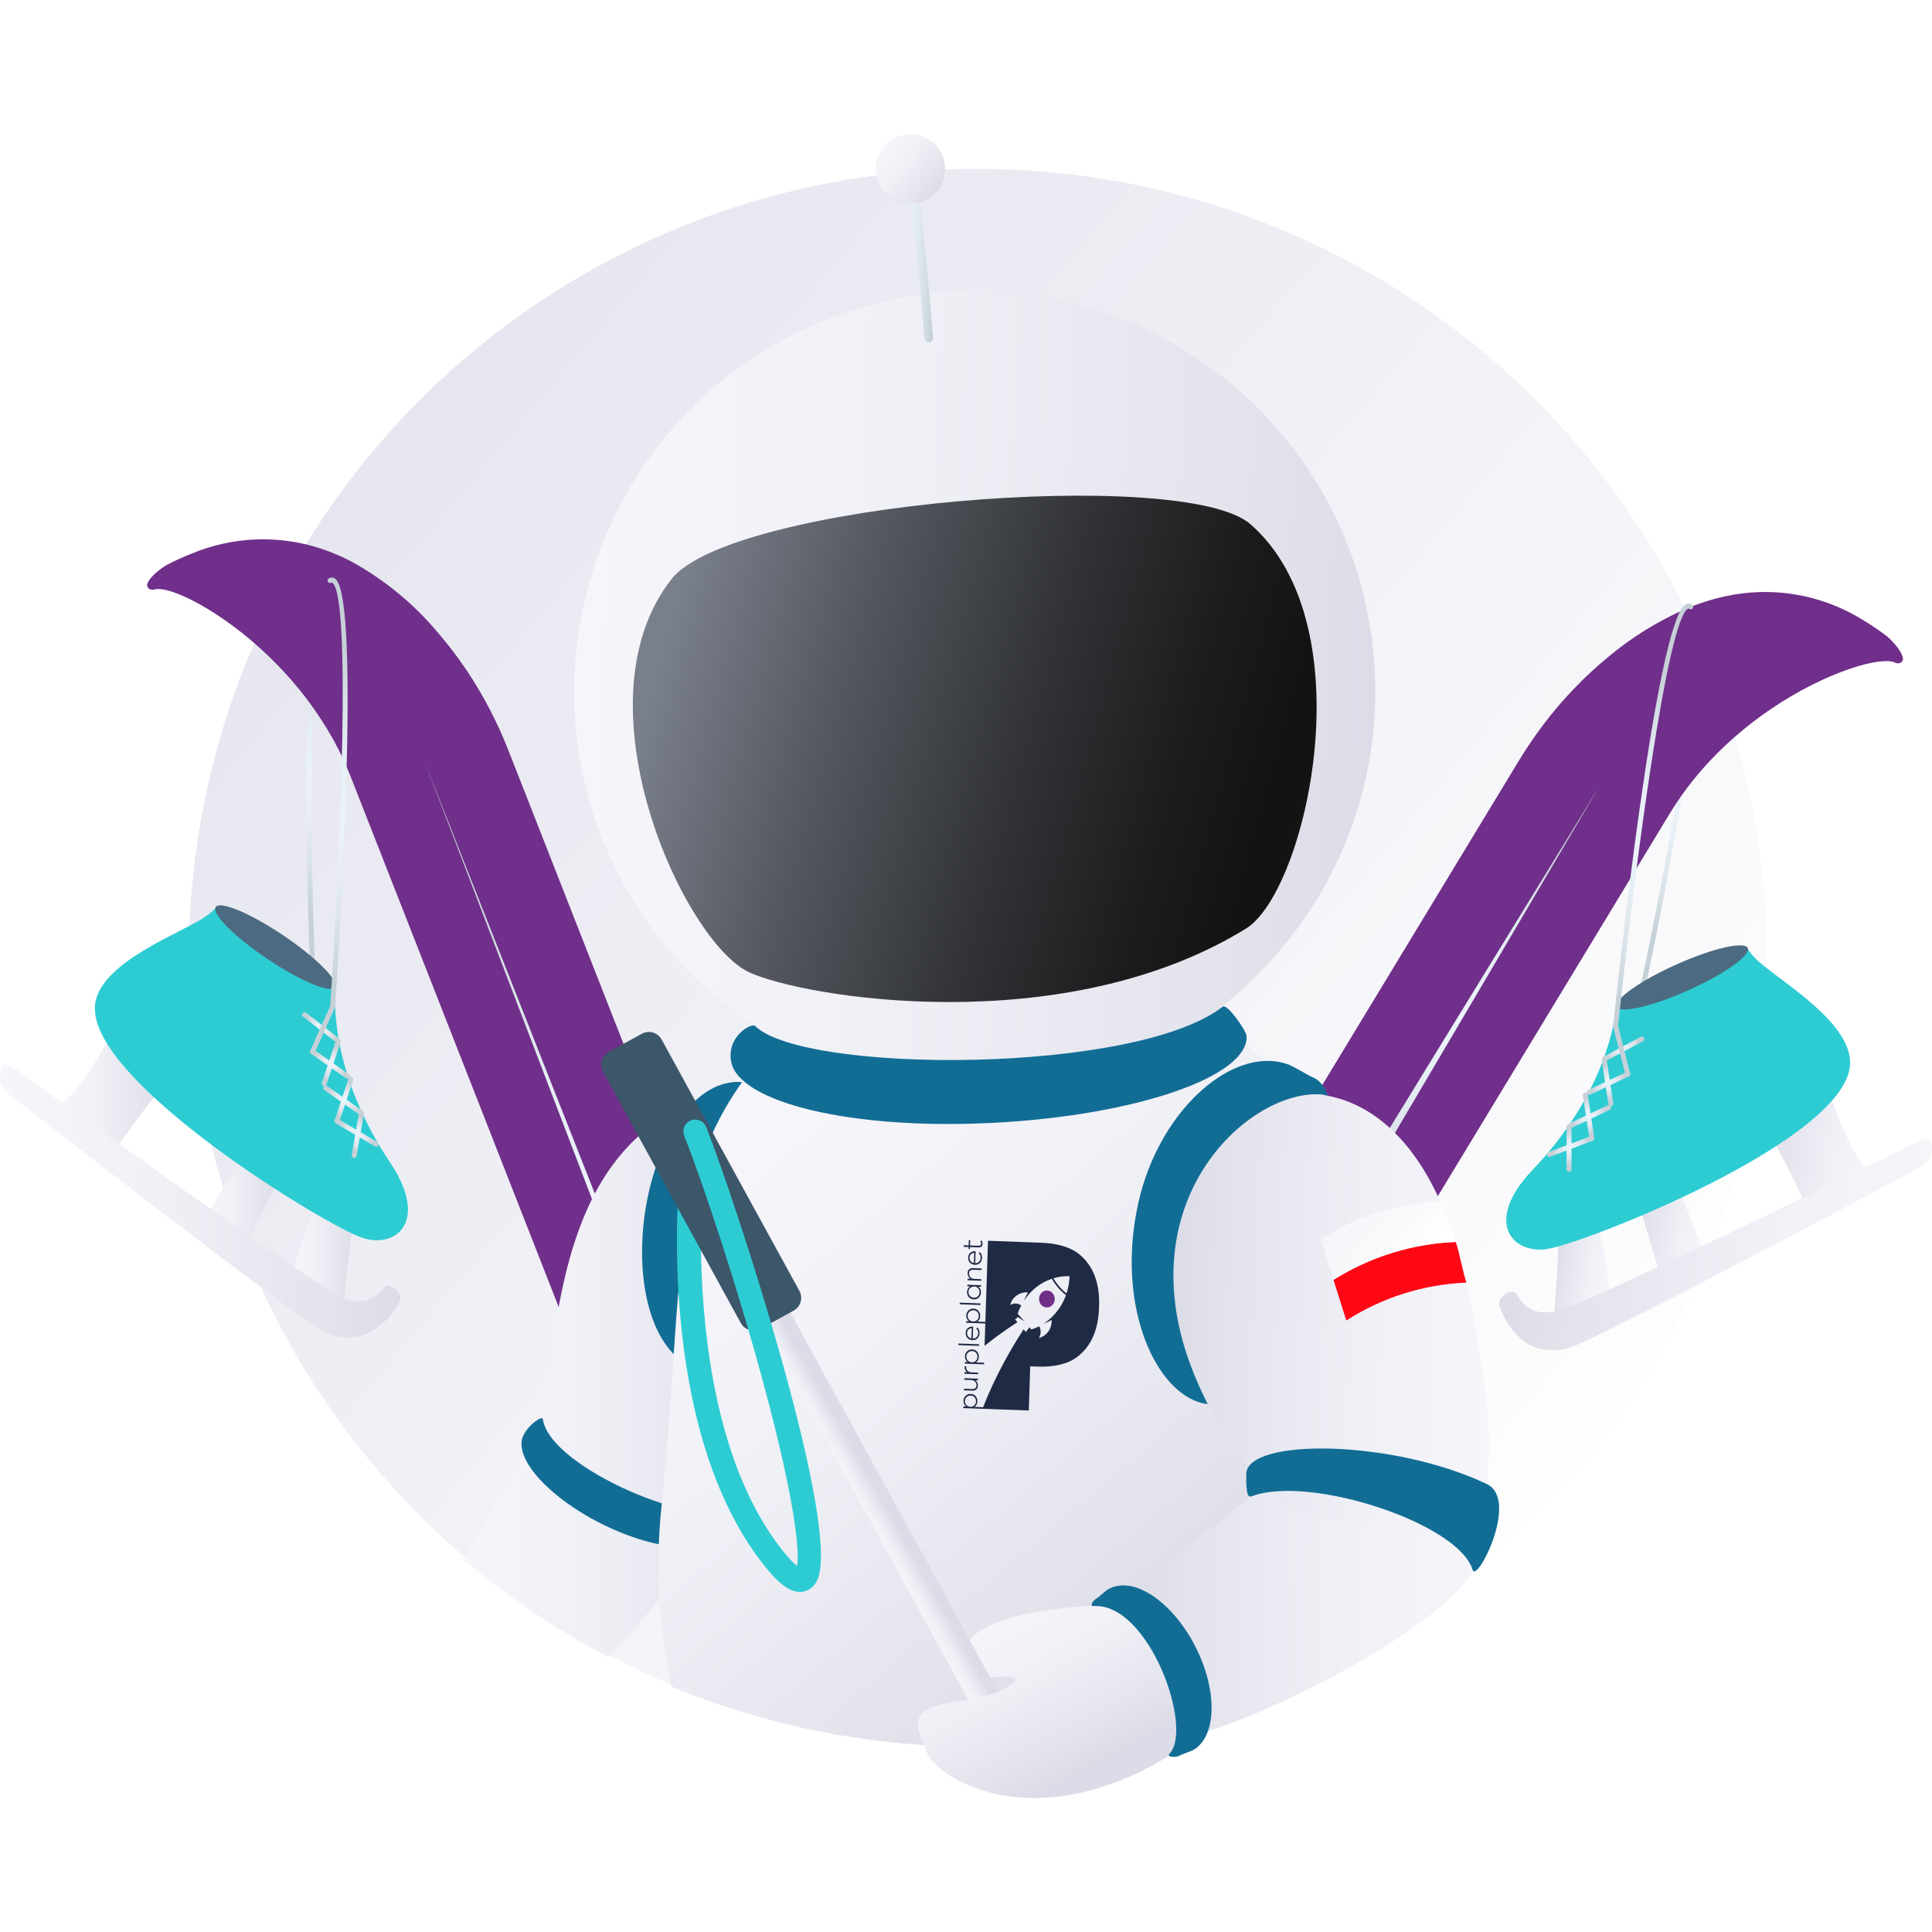 <svg width="340" height="340" viewBox="0 0 340 340" fill="none" xmlns="http://www.w3.org/2000/svg">
<path d="M310.885 168.546C310.903 186.782 307.324 204.843 300.353 221.694C293.383 238.546 283.157 253.857 270.262 266.752C257.367 279.647 242.056 289.872 225.205 296.843C208.353 303.814 190.292 307.392 172.056 307.375C170.998 307.375 169.94 307.367 168.89 307.342C162.776 307.205 156.678 306.668 150.634 305.734C127.074 302.051 104.86 292.363 86.131 277.602C67.403 262.841 52.792 243.505 43.706 221.458C34.621 199.411 31.367 175.395 34.258 151.725C37.149 128.055 46.087 105.528 60.212 86.316C74.338 67.103 93.173 51.853 114.904 42.033C136.634 32.214 160.527 28.157 184.281 30.254C208.035 32.35 230.848 40.529 250.523 54.003C270.198 67.477 286.071 85.79 296.613 107.18C300.181 114.39 303.106 121.902 305.353 129.626C309.033 142.271 310.896 155.376 310.885 168.546Z" fill="url(#paint0_linear_5002_9057)"/>
<path d="M289.05 174.52C289.019 174.52 288.988 174.517 288.957 174.51C288.901 174.498 288.848 174.475 288.801 174.442C288.754 174.41 288.713 174.368 288.682 174.32C288.651 174.272 288.63 174.218 288.62 174.162C288.61 174.105 288.611 174.047 288.623 173.991C294.066 148.644 300.865 109.924 297.279 107.143C297.234 107.107 297.196 107.064 297.168 107.014C297.139 106.964 297.121 106.909 297.114 106.852C297.107 106.795 297.111 106.738 297.126 106.682C297.141 106.627 297.167 106.575 297.202 106.53C297.237 106.485 297.281 106.447 297.331 106.418C297.381 106.39 297.436 106.371 297.492 106.364C297.549 106.357 297.607 106.361 297.662 106.376C297.718 106.391 297.77 106.417 297.815 106.453C302.986 110.465 290.874 167.666 289.475 174.175C289.455 174.273 289.401 174.36 289.323 174.423C289.246 174.485 289.15 174.52 289.05 174.52Z" fill="url(#paint1_radial_5002_9057)"/>
<path d="M333.475 116.605C331.192 115.447 321.402 118.088 311.345 124.987C309.258 126.413 307.257 127.963 305.355 129.628C302.652 131.976 300.165 134.561 297.922 137.352C296.437 139.198 295.076 141.141 293.848 143.168C261.07 197.243 228.291 251.321 195.513 305.402C187.764 306.719 179.918 307.38 172.058 307.376C171 307.376 169.941 307.368 168.892 307.343C168.233 306.951 167.575 306.552 166.925 306.152C165.934 305.552 164.951 304.952 163.959 304.36C197.346 249.277 230.73 194.196 264.111 139.118C265.169 137.377 266.219 135.644 267.277 133.902C268.577 131.761 269.982 129.683 271.493 127.67C274.873 123.17 278.781 119.091 283.133 115.522C287.209 112.118 291.748 109.31 296.614 107.181C297.731 106.706 298.864 106.281 300.03 105.906C301.24 105.512 302.469 105.181 303.713 104.915C304.721 104.698 305.738 104.532 306.771 104.407C314.195 103.529 321.695 105.226 328.018 109.214C329.46 110.083 330.851 111.034 332.184 112.064C332.184 112.064 334.584 114.163 334.875 115.797C335.008 116.538 334.184 116.963 333.475 116.605Z" fill="#702F8A"/>
<path d="M281.598 138.156L232.789 220.904C232.733 220.999 232.66 221.081 232.572 221.147C232.485 221.212 232.385 221.26 232.279 221.288C232.173 221.315 232.063 221.321 231.955 221.306C231.846 221.291 231.742 221.254 231.648 221.199C231.553 221.143 231.471 221.069 231.405 220.982C231.339 220.895 231.292 220.795 231.264 220.689C231.237 220.583 231.231 220.473 231.246 220.364C231.261 220.256 231.298 220.152 231.353 220.058C231.361 220.045 281.598 138.156 281.598 138.156Z" fill="url(#paint2_radial_5002_9057)"/>
<path d="M320.788 188.598C320.24 188.658 319.714 188.841 319.247 189.132C317.457 190.304 315.863 191.752 314.525 193.421C313.43 194.685 312.436 196.032 311.55 197.45C310.924 198.49 310.645 199.219 310.923 199.3C311.237 199.393 311.947 200.506 312.798 202.043C312.937 202.294 313.08 202.557 313.226 202.829C314.554 205.303 316.105 208.504 317.042 210.474C317.56 211.562 317.893 212.277 317.893 212.277C317.893 212.277 318.362 212.149 319.106 211.926C320.187 211.602 321.852 211.077 323.538 210.443C325.297 209.849 326.97 209.028 328.518 208.003C329.205 207.476 329.587 206.949 329.459 206.456C329.352 206.148 329.134 205.891 328.848 205.735C328.62 205.581 328.407 205.406 328.212 205.211C326.274 203.328 324.304 198.772 322.88 194.905C322.724 194.481 322.575 194.065 322.432 193.662C321.427 190.812 320.788 188.598 320.788 188.598Z" fill="url(#paint3_linear_5002_9057)"/>
<path d="M295.734 209.778C295.734 209.778 295.362 209.925 294.791 210.156C293.435 210.706 290.95 211.736 289.601 212.43C288.982 212.749 288.6 212.997 288.68 213.095C288.824 213.392 288.942 213.701 289.032 214.018C289.117 214.274 289.213 214.574 289.318 214.907C290.029 217.164 291.135 220.953 291.744 222.938C291.971 223.677 292.129 224.169 292.172 224.234C292.665 224.235 293.153 224.132 293.604 223.932C295.505 223.343 297.345 222.574 299.098 221.634C299.851 221.187 300.287 220.781 300.088 220.512C299.808 220.046 299.567 219.559 299.366 219.055C298.553 217.192 297.344 214.053 296.548 211.948C296.43 211.638 296.322 211.35 296.225 211.092C295.924 210.292 295.734 209.778 295.734 209.778Z" fill="url(#paint4_linear_5002_9057)"/>
<path d="M281.338 215.992C281.338 215.992 280.495 216.126 279.387 216.362C277.913 216.636 276.475 217.075 275.098 217.669C274.465 217.991 274.072 218.346 274.147 218.722C274.21 219.264 274.229 219.812 274.201 220.357C274.196 220.619 274.188 220.901 274.177 221.201C274.083 223.783 273.786 227.61 273.614 229.702C273.539 230.616 273.487 231.202 273.487 231.202C273.94 231.437 274.455 231.526 274.961 231.457C276.854 231.314 279.555 229.964 281.312 228.901C281.899 228.565 282.456 228.181 282.979 227.752C283.146 227.592 283.186 227.049 283.143 226.281C282.875 223.652 282.451 221.041 281.873 218.462C281.816 218.189 281.762 217.93 281.711 217.691C281.492 216.666 281.338 215.992 281.338 215.992Z" fill="url(#paint5_linear_5002_9057)"/>
<path d="M325.592 187.081C325.453 200.553 278.279 219.103 272.019 219.844C265.824 220.576 261.276 214.75 269.645 205.958C282.957 191.974 284.107 179.178 284.528 177.168C284.676 176.458 291.913 171.685 305.785 166.932C307.927 166.198 306.471 166.171 308.993 168.731C312.348 172.136 325.669 179.546 325.592 187.081Z" fill="#2DCCD3"/>
<path d="M339.003 204.542C339.423 204.054 339.722 203.473 339.874 202.847C339.948 202.555 339.991 202.256 340.001 201.956C340.013 201.655 339.965 201.354 339.859 201.073C339.839 201.021 339.815 200.972 339.788 200.924C339.762 200.877 339.732 200.833 339.699 200.792C339.612 200.686 339.501 200.602 339.376 200.546C339.25 200.49 339.114 200.464 338.976 200.471C338.516 200.497 338.067 200.627 337.664 200.851C337.664 200.851 337.52 200.922 337.247 201.056C336.975 201.189 336.574 201.386 336.06 201.638C335.297 202.012 334.282 202.509 333.058 203.108C331.833 203.706 330.399 204.407 328.798 205.188C327.116 206.008 325.251 206.916 323.253 207.887C321.256 208.858 319.126 209.891 316.914 210.961C314.262 212.244 311.494 213.58 308.695 214.925C305.897 216.27 303.069 217.623 300.296 218.943C298.62 219.741 296.965 220.525 295.351 221.288C293.736 222.05 292.161 222.79 290.646 223.498C289.141 224.201 287.695 224.872 286.326 225.502C284.957 226.133 283.666 226.721 282.472 227.259C279.659 228.526 277.381 229.511 275.886 230.09C275.244 230.338 274.746 230.512 274.412 230.601C273.3 230.931 272.133 231.031 270.982 230.893C270.235 230.791 269.523 230.517 268.901 230.092C268.416 229.75 267.991 229.331 267.644 228.85C267.416 228.543 267.234 228.248 267.081 228.006C266.972 227.811 266.839 227.631 266.687 227.469C266.536 227.351 266.346 227.294 266.156 227.309C265.909 227.32 265.666 227.374 265.438 227.468C265.377 227.492 265.315 227.519 265.254 227.548C265.193 227.577 265.132 227.608 265.072 227.642C264.78 227.803 264.517 228.012 264.295 228.261C264.078 228.497 263.926 228.785 263.854 229.098C263.806 229.318 263.813 229.547 263.876 229.763L263.895 229.824C263.95 230.004 264.04 230.262 264.166 230.575C264.263 230.817 264.383 231.092 264.526 231.39C264.669 231.689 264.835 232.01 265.025 232.343C265.642 233.445 266.422 234.447 267.338 235.316C268.39 236.318 269.679 237.035 271.085 237.4C273.211 237.864 275.431 237.626 277.41 236.721C277.493 236.688 277.575 236.653 277.659 236.618C278.925 236.077 280.934 235.121 283.463 233.873C284.865 233.181 286.427 232.398 288.113 231.545C289.799 230.692 291.608 229.769 293.505 228.794C294.893 228.082 296.328 227.342 297.794 226.583C299.261 225.824 300.759 225.047 302.275 224.258C305.007 222.836 307.794 221.378 310.554 219.931C313.314 218.483 316.045 217.046 318.664 215.664C320.989 214.438 323.224 213.256 325.311 212.152C327.397 211.047 329.336 210.019 331.067 209.1C332.34 208.423 333.5 207.807 334.525 207.262C335.55 206.716 336.438 206.243 337.168 205.855C337.372 205.746 337.567 205.642 337.746 205.546C337.889 205.47 338.029 205.386 338.163 205.294C338.474 205.081 338.757 204.828 339.003 204.542Z" fill="url(#paint6_linear_5002_9057)"/>
<path d="M297.075 174.289C303.442 171.439 308.145 168.108 307.581 166.848C307.017 165.588 301.399 166.876 295.033 169.726C288.666 172.576 283.963 175.908 284.527 177.168C285.091 178.428 290.709 177.139 297.075 174.289Z" fill="#4C6A81"/>
<path d="M282.336 186.809C282.239 186.808 282.145 186.776 282.068 186.716C281.991 186.656 281.937 186.572 281.913 186.478C281.89 186.383 281.898 186.284 281.938 186.195C281.977 186.106 282.045 186.033 282.131 185.987L288.738 182.462C288.84 182.408 288.959 182.396 289.07 182.43C289.18 182.464 289.273 182.54 289.327 182.642C289.382 182.744 289.393 182.864 289.36 182.974C289.326 183.085 289.25 183.178 289.148 183.232L282.541 186.757C282.478 186.791 282.408 186.809 282.336 186.809Z" fill="url(#paint7_radial_5002_9057)"/>
<path d="M286.466 189.471C286.369 189.471 286.275 189.439 286.198 189.379C286.121 189.319 286.067 189.236 286.043 189.142L283.898 180.71C283.886 180.66 283.882 180.609 283.887 180.557C284.656 173.191 291.555 108.522 296.755 106.302C296.929 106.227 297.12 106.202 297.307 106.229C297.494 106.255 297.67 106.334 297.815 106.455C297.861 106.49 297.899 106.534 297.927 106.583C297.955 106.633 297.974 106.688 297.981 106.745C297.988 106.802 297.984 106.86 297.969 106.915C297.954 106.97 297.928 107.022 297.893 107.067C297.857 107.113 297.814 107.151 297.764 107.179C297.714 107.207 297.659 107.226 297.602 107.233C297.545 107.24 297.488 107.236 297.432 107.221C297.377 107.206 297.325 107.18 297.28 107.145C297.182 107.068 297.139 107.087 297.098 107.106C293.522 108.632 287.766 151.846 284.763 180.571L286.889 188.927C286.918 189.039 286.9 189.158 286.841 189.257C286.782 189.357 286.686 189.429 286.574 189.457C286.538 189.466 286.502 189.471 286.466 189.471Z" fill="url(#paint8_radial_5002_9057)"/>
<path d="M279.646 192.685C279.547 192.685 279.451 192.651 279.373 192.589C279.296 192.527 279.242 192.44 279.221 192.344C279.199 192.247 279.211 192.146 279.254 192.056C279.298 191.967 279.37 191.896 279.46 191.853L286.279 188.638C286.331 188.614 286.387 188.599 286.445 188.597C286.502 188.594 286.559 188.602 286.613 188.622C286.667 188.641 286.717 188.671 286.759 188.709C286.801 188.748 286.836 188.794 286.86 188.846C286.885 188.898 286.899 188.954 286.902 189.011C286.904 189.069 286.896 189.126 286.876 189.18C286.857 189.234 286.827 189.283 286.789 189.326C286.75 189.368 286.704 189.403 286.652 189.427L279.832 192.643C279.774 192.67 279.711 192.685 279.646 192.685Z" fill="url(#paint9_radial_5002_9057)"/>
<path d="M283.476 194.65C283.372 194.65 283.271 194.612 283.192 194.544C283.113 194.476 283.061 194.382 283.046 194.279L281.928 186.885C281.91 186.771 281.939 186.654 282.008 186.561C282.077 186.468 282.179 186.406 282.294 186.389C282.408 186.371 282.525 186.4 282.618 186.469C282.711 186.538 282.773 186.64 282.79 186.755L283.908 194.149C283.917 194.205 283.914 194.263 283.9 194.319C283.887 194.374 283.862 194.427 283.828 194.473C283.794 194.519 283.751 194.558 283.702 194.588C283.653 194.617 283.599 194.637 283.542 194.645C283.52 194.648 283.498 194.65 283.476 194.65Z" fill="url(#paint10_radial_5002_9057)"/>
<path d="M276.269 198.58C276.17 198.579 276.073 198.546 275.996 198.484C275.919 198.422 275.865 198.335 275.843 198.238C275.821 198.142 275.833 198.04 275.877 197.951C275.92 197.862 275.993 197.791 276.082 197.748L282.901 194.534C282.953 194.509 283.009 194.495 283.067 194.492C283.124 194.489 283.181 194.497 283.235 194.517C283.289 194.536 283.339 194.566 283.382 194.604C283.424 194.643 283.459 194.689 283.483 194.741C283.508 194.793 283.522 194.849 283.525 194.907C283.527 194.964 283.519 195.022 283.499 195.076C283.48 195.13 283.45 195.179 283.411 195.222C283.372 195.264 283.326 195.298 283.274 195.323L276.455 198.537C276.397 198.565 276.333 198.579 276.269 198.58Z" fill="url(#paint11_radial_5002_9057)"/>
<path d="M280.11 200.541C280.006 200.541 279.905 200.503 279.826 200.435C279.748 200.367 279.696 200.273 279.68 200.17L278.562 192.776C278.553 192.719 278.556 192.662 278.57 192.606C278.584 192.55 278.608 192.498 278.642 192.452C278.676 192.406 278.719 192.367 278.768 192.337C278.817 192.308 278.872 192.288 278.928 192.28C279.042 192.264 279.158 192.293 279.251 192.361C279.344 192.43 279.406 192.532 279.425 192.646L280.542 200.04C280.551 200.097 280.548 200.154 280.535 200.21C280.521 200.266 280.496 200.318 280.462 200.364C280.428 200.41 280.386 200.449 280.337 200.479C280.287 200.508 280.233 200.528 280.176 200.536C280.154 200.539 280.132 200.541 280.11 200.541Z" fill="url(#paint12_radial_5002_9057)"/>
<path d="M272.657 203.597C272.554 203.597 272.455 203.561 272.377 203.495C272.299 203.43 272.246 203.339 272.227 203.238C272.209 203.138 272.227 203.034 272.277 202.945C272.327 202.856 272.407 202.787 272.503 202.751L279.99 199.932C280.099 199.892 280.219 199.895 280.324 199.943C280.43 199.991 280.512 200.079 280.553 200.187C280.593 200.295 280.589 200.415 280.542 200.521C280.494 200.626 280.406 200.708 280.298 200.749L272.81 203.568C272.761 203.587 272.709 203.596 272.657 203.597Z" fill="url(#paint13_radial_5002_9057)"/>
<path d="M276.125 206.226C276.067 206.227 276.01 206.215 275.958 206.194C275.905 206.172 275.856 206.14 275.816 206.099C275.775 206.059 275.743 206.01 275.721 205.957C275.7 205.904 275.688 205.848 275.688 205.79L275.693 198.252C275.694 198.136 275.74 198.026 275.822 197.944C275.903 197.863 276.014 197.817 276.129 197.817C276.245 197.817 276.355 197.863 276.437 197.944C276.519 198.026 276.565 198.136 276.566 198.252L276.561 205.79C276.561 205.906 276.515 206.017 276.433 206.099C276.351 206.181 276.24 206.226 276.125 206.226Z" fill="url(#paint14_radial_5002_9057)"/>
<path d="M54.992 170.353C54.879 170.353 54.771 170.309 54.69 170.231C54.609 170.153 54.561 170.047 54.556 169.935C54.287 163.282 52.094 104.854 57.873 101.781C57.924 101.754 57.979 101.737 58.036 101.732C58.094 101.726 58.151 101.732 58.206 101.749C58.261 101.765 58.312 101.793 58.356 101.829C58.4 101.866 58.437 101.911 58.464 101.961C58.491 102.012 58.508 102.067 58.513 102.124C58.519 102.182 58.513 102.239 58.496 102.294C58.479 102.349 58.452 102.4 58.415 102.444C58.379 102.488 58.334 102.525 58.283 102.552C54.277 104.682 54.381 143.994 55.428 169.899C55.433 170.014 55.392 170.127 55.313 170.212C55.235 170.297 55.126 170.348 55.01 170.353L54.992 170.353Z" fill="url(#paint15_radial_5002_9057)"/>
<path d="M156.82 303.761C145.351 301.986 134.153 298.77 123.491 294.188C102.894 241.679 82.3 189.17 61.709 136.661C60.845 134.456 59.838 132.31 58.693 130.237C55.954 125.321 52.559 120.799 48.602 116.798C48.252 116.448 47.911 116.098 47.561 115.764C38.829 107.257 29.63 102.983 27.189 103.741C26.431 103.974 25.681 103.408 25.939 102.708C26.514 101.142 29.23 99.483 29.23 99.483C30.722 98.697 32.258 97.996 33.83 97.384C40.736 94.53 48.413 94.133 55.576 96.259C56.41 96.509 57.218 96.792 58.018 97.1C58.184 97.167 58.351 97.225 58.509 97.292C59.689 97.764 60.843 98.298 61.967 98.892C67.687 102.052 72.777 106.237 76.982 111.24C80.663 115.501 83.818 120.19 86.38 125.205C87.529 127.435 88.561 129.724 89.471 132.062C90.213 133.953 90.963 135.845 91.704 137.736C113.409 193.078 135.115 248.42 156.82 303.761Z" fill="#702F8A"/>
<path d="M74.633 133.813L136.333 290.378C136.414 290.583 136.41 290.813 136.322 291.015C136.234 291.218 136.069 291.377 135.864 291.458C135.658 291.539 135.429 291.535 135.226 291.447C135.023 291.359 134.864 291.194 134.783 290.989C134.78 290.981 74.633 133.813 74.633 133.813Z" fill="url(#paint16_radial_5002_9057)"/>
<path d="M126.134 265.953C125.025 268.027 123.806 270.119 122.476 272.227C118.03 279.211 112.86 285.707 107.053 291.607C98.019 286.877 89.531 281.172 81.74 274.593C85.065 268.077 88.948 261.212 92.055 255.779C93.397 253.446 94.588 251.388 95.53 249.73C98.246 229.966 99.446 203.079 122.451 193.613C132.699 189.406 133.832 195.255 133.433 196.88C132.824 199.321 145.472 229.833 126.134 265.953Z" fill="url(#paint17_linear_5002_9057)"/>
<path d="M106.617 268.536C96.728 263.795 89.976 256.426 92.198 252.415C93.289 250.445 95.447 249.143 95.529 249.729C96.749 258.476 123.898 269.474 127.85 265.116C128.233 264.694 129.981 266.503 128.009 269.584C125.538 273.447 116.506 273.277 106.617 268.536Z" fill="#126D95"/>
<path d="M113.431 213.905C115.209 201.079 121.825 190.279 130.047 190.394C131.004 190.438 131.931 190.743 132.727 191.275C133.143 191.212 133.564 191.182 133.985 191.187C136.181 191.265 137.991 193.212 137.007 193.394C127.734 196.04 120.135 231.12 129.731 240.273C130.445 240.91 128.344 241.974 126.3 241.386C125.886 241.257 125.483 241.093 125.096 240.897C124.293 241.068 123.461 241.042 122.671 240.824C115.094 238.492 111.726 226.757 113.431 213.905Z" fill="#126D95"/>
<path d="M230.552 214.817C232.21 220.816 229.06 251.42 227.277 257.861C224.419 270.05 225.519 283.448 225.586 296.43C208.587 303.595 190.335 307.316 171.888 307.377C153.441 307.439 135.165 303.84 118.118 296.788C116.027 287.065 115.387 277.086 116.219 267.176C119.502 233.448 118.377 226.09 122.293 208.568C129.542 176.264 173.627 150.702 207.655 169.707C211.005 171.573 211.754 176.664 214.704 179.297C244.241 205.885 228.402 204.677 230.552 214.817Z" fill="url(#paint18_linear_5002_9057)"/>
<path d="M227.658 164.283C225.944 166.538 224.098 168.688 222.127 170.721C212.975 180.182 201.344 186.874 188.566 190.033C180.881 191.933 172.933 192.538 165.05 191.823C147.814 190.24 131.765 182.367 119.963 169.707C108.161 157.047 101.432 140.485 101.06 123.181C100.688 105.877 106.699 89.042 117.946 75.886C129.193 62.731 144.889 54.176 162.041 51.853C164.557 51.509 167.09 51.3 169.628 51.227C182.786 50.847 195.784 54.18 207.136 60.843C212.688 64.095 217.771 68.089 222.245 72.714C232.74 83.567 239.468 97.508 241.435 112.477C243.401 127.446 240.503 142.651 233.168 155.847C231.534 158.787 229.692 161.606 227.658 164.283Z" fill="url(#paint19_linear_5002_9057)"/>
<path d="M163.429 60.248C163.239 60.248 163.056 60.177 162.917 60.048C162.778 59.918 162.693 59.741 162.678 59.552C161.221 40.395 159.491 29.948 159.473 29.845C159.456 29.747 159.459 29.646 159.481 29.55C159.503 29.453 159.544 29.362 159.602 29.281C159.659 29.2 159.732 29.131 159.816 29.078C159.9 29.026 159.994 28.99 160.092 28.974C160.19 28.957 160.29 28.96 160.387 28.983C160.483 29.005 160.575 29.047 160.655 29.104C160.736 29.162 160.805 29.235 160.857 29.32C160.909 29.404 160.945 29.498 160.961 29.596C160.978 29.699 162.718 40.203 164.182 59.438C164.197 59.638 164.132 59.835 164.002 59.986C163.872 60.138 163.686 60.232 163.487 60.247C163.468 60.248 163.449 60.248 163.429 60.248Z" fill="url(#paint20_linear_5002_9057)"/>
<path d="M160.216 35.828C163.589 35.828 166.323 33.094 166.323 29.721C166.323 26.347 163.589 23.613 160.216 23.613C156.842 23.613 154.108 26.347 154.108 29.721C154.108 33.094 156.842 35.828 160.216 35.828Z" fill="url(#paint21_linear_5002_9057)"/>
<path d="M220.052 92.248C208.379 82.049 128.717 88.475 118.186 101.896C100.968 123.838 120.442 165.861 131.856 171.118C141.461 175.542 187.12 183.198 219.273 163.416C229.807 156.935 240.607 110.204 220.052 92.248Z" fill="url(#paint22_linear_5002_9057)"/>
<path d="M128.708 186.998C127.717 182.486 132.233 179.914 132.91 180.573C141.549 188.985 199.827 189.105 215.155 177.162C215.988 176.513 219.326 181.473 219.378 182.261C219.854 189.422 199.943 196.287 174.904 197.596C149.866 198.904 130.247 194.008 128.708 186.998Z" fill="#126D95"/>
<path d="M140.736 280.144C138.801 280.144 136.74 278.488 133.84 274.668C115.437 250.421 119.436 208.232 119.616 206.448L123.764 206.865C123.723 207.286 119.757 249.215 137.162 272.147C139.813 275.64 140.857 275.97 140.901 275.982C140.801 275.961 140.698 275.963 140.599 275.987L141.411 280.077C141.189 280.121 140.963 280.144 140.736 280.144Z" fill="#2DCCD3"/>
<path d="M180.804 307.1L185.67 315.974C183.694 316.208 181.699 316.259 179.713 316.124L174.897 307.342C174.897 307.334 170.214 298.793 170.214 298.793L136.003 236.386L134.436 233.528L132.92 230.753L125.771 217.722L122.138 211.09L125.963 208.998L126.787 208.548L127.346 209.573L136.869 226.946L139.077 230.97L175.489 297.402L180.779 307.059L180.804 307.1Z" fill="url(#paint23_linear_5002_9057)"/>
<path d="M107.138 185.109L112.953 181.922C113.248 181.76 113.573 181.658 113.908 181.621C114.243 181.585 114.581 181.614 114.905 181.709C115.228 181.803 115.53 181.96 115.793 182.171C116.056 182.382 116.274 182.643 116.436 182.939L140.68 227.172C141.007 227.768 141.084 228.47 140.893 229.123C140.703 229.776 140.261 230.326 139.664 230.653L133.846 233.842C133.25 234.169 132.548 234.245 131.895 234.055C131.243 233.864 130.692 233.422 130.365 232.826L106.121 188.592C105.794 187.996 105.717 187.293 105.908 186.64C106.099 185.987 106.541 185.436 107.138 185.109Z" fill="#3C566A"/>
<path d="M141.001 280.117C140.526 280.117 140.066 279.954 139.696 279.656C139.326 279.358 139.069 278.943 138.967 278.479C138.865 278.015 138.925 277.53 139.136 277.105C139.348 276.679 139.698 276.339 140.129 276.139C140.837 274.341 140.367 265.721 134.374 243.521C129.741 226.355 123.841 208.571 120.409 199.876C120.206 199.362 120.216 198.788 120.436 198.281C120.656 197.774 121.068 197.375 121.583 197.172C122.097 196.969 122.671 196.978 123.178 197.198C123.685 197.418 124.084 197.831 124.287 198.345C129.525 211.613 148.486 269.543 143.707 278.305C143.48 278.753 143.156 279.144 142.759 279.45C142.362 279.757 141.901 279.971 141.41 280.077C141.276 280.104 141.139 280.117 141.001 280.117Z" fill="#2DCCD3"/>
<path d="M260.635 271.473C262.575 282.558 224.602 301.177 212.588 304.633C210.582 294.096 208.035 285.964 197.686 279.873C197.686 279.873 218.38 266.848 231.349 252.597C234.279 249.378 262.123 259.698 260.635 271.473Z" fill="url(#paint24_linear_5002_9057)"/>
<path d="M200.034 213.107C203.265 195.886 216.686 183.991 226.447 187.232C227.668 187.624 230.293 189.306 230.803 189.485C233.376 190.357 234.483 194.382 233.253 194.229C218.465 192.467 204.772 235.203 219.138 245.691C219.973 246.421 217.826 247.97 215.586 247.391C215.109 247.268 214.645 247.1 214.201 246.889C213.375 247.127 212.503 247.149 211.667 246.953C203.406 245.018 196.704 230.32 200.034 213.107Z" fill="#126D95"/>
<path d="M262.002 253.536C261.949 246 260.456 238.596 259.166 231.169C252.746 194.237 234.889 193.224 232.554 192.606C220.083 191.648 198.726 210.657 209.393 239.912C213.229 250.433 220.603 261.175 227.557 265.313C232.683 268.363 245.062 270.41 253.437 269.682C258.116 269.275 259.918 268.142 260.233 267.426C261.185 265.267 262.057 261.243 262.002 253.536Z" fill="url(#paint25_linear_5002_9057)"/>
<path d="M259.154 276.265C256.658 268.032 230.574 259.57 220.413 263.266C219.785 263.494 219.268 263.663 219.314 259.422C219.385 252.991 245.286 253.315 261.671 261.181C267.429 263.946 259.897 278.717 259.154 276.265Z" fill="#126D95"/>
<path d="M209.483 306.522C182.343 325.663 162.852 311.947 162.852 307.442C157.393 297.423 170.374 301.143 177.229 296.911C181.724 294.111 174.562 295.252 174.258 295.21L170.592 288.58C174.667 283.872 188.245 282.568 194.482 282.568C206.417 281.643 211.025 305.437 209.483 306.522Z" fill="url(#paint26_linear_5002_9057)"/>
<path d="M207.916 308.806C206.8 309.498 205.318 309.121 205.749 308.694C210.193 304.287 202.147 281.949 192.437 282.649C191.853 282.692 192.021 281.883 193.137 281.192C193.371 281.047 194.461 280.039 194.919 279.756C199.081 277.185 205.857 281.402 210.054 289.175C214.25 296.948 214.278 305.334 210.116 307.906C209.588 308.232 208.135 308.67 207.916 308.806Z" fill="#126D95"/>
<path d="M258.06 225.722C250.548 226.022 243.253 228.323 236.928 232.387L234.672 225.234C241.14 221.164 248.564 218.864 256.2 218.564C256.952 220.949 257.308 223.338 258.06 225.722Z" fill="#FF0715"/>
<g filter="url(#filter0_d_5002_9057)">
<path d="M256.198 218.563C248.562 218.863 241.138 221.163 234.67 225.233L232.414 218.081C238.739 214.016 246.034 211.715 253.547 211.416C254.55 213.752 255.434 216.138 256.198 218.563Z" fill="url(#paint27_linear_5002_9057)"/>
</g>
<path d="M185.621 228.61C185.627 227.786 185.012 227.113 184.248 227.108C183.484 227.103 182.86 227.767 182.855 228.592C182.849 229.417 183.464 230.089 184.228 230.094C184.992 230.099 185.616 229.435 185.621 228.61Z" fill="#702F87"/>
<path d="M193.42 229.84C193.549 225.905 192.457 222.928 190.146 220.909C188.567 219.547 186.26 218.81 183.224 218.698C183.224 218.698 181.792 218.644 181.707 218.641L173.873 218.352L173.424 232.14L173.414 232.437L173.408 232.63L171.995 232.578C172.145 232.474 172.267 232.336 172.354 232.175C172.445 232 172.493 231.807 172.496 231.61C172.502 231.442 172.478 231.274 172.425 231.114C172.375 230.963 172.298 230.823 172.197 230.701C172.094 230.58 171.967 230.482 171.824 230.415C171.67 230.341 171.502 230.3 171.332 230.296C171.112 230.285 170.892 230.332 170.695 230.432C170.503 230.53 170.343 230.679 170.231 230.863C170.113 231.058 170.048 231.281 170.044 231.509C170.036 231.705 170.075 231.9 170.158 232.078C170.237 232.251 170.359 232.401 170.512 232.513C170.512 232.523 170.036 232.506 170.036 232.506L170.027 232.787L173.398 232.912L173.27 236.844C174.028 236.246 174.764 235.663 175.536 235.099C176.694 234.253 177.867 233.447 179.054 232.681L178.631 232.191L179.146 231.783L180.287 232.565L179.325 231.452L179.091 231.182C179.198 230.87 179.319 230.567 179.454 230.272C179.536 230.091 179.623 229.913 179.715 229.74C179.441 229.525 179.107 229.403 178.759 229.391C178.412 229.379 178.07 229.477 177.782 229.672C177.937 229.028 178.305 228.456 178.827 228.049C179.35 227.642 179.994 227.424 180.656 227.432C180.738 227.435 180.819 227.442 180.899 227.453C180.619 227.931 180.377 228.431 180.176 228.947C180.531 228.396 180.939 227.881 181.394 227.41C182.421 226.335 183.692 225.523 185.099 225.042C185.734 226.156 186.581 227.135 187.59 227.925C187.073 229.368 186.236 230.676 185.144 231.752C184.686 232.201 184.183 232.603 183.644 232.951C184.14 232.77 184.618 232.546 185.073 232.279C185.077 232.367 185.078 232.455 185.076 232.544C185.07 233.214 184.846 233.864 184.437 234.395C184.027 234.926 183.456 235.308 182.809 235.483C183.01 235.175 183.123 234.817 183.136 234.449C183.148 234.081 183.059 233.717 182.878 233.396C182.71 233.483 182.539 233.564 182.366 233.64C182.083 233.765 181.794 233.874 181.499 233.968L181.168 233.585L180.535 234.393L180.139 233.936C179.357 235.134 178.608 236.347 177.895 237.577C177.142 238.877 176.429 240.192 175.755 241.521C175.081 242.85 174.454 244.199 173.863 245.554C173.602 246.155 173.279 246.984 173.017 247.646L171.505 247.59C171.655 247.486 171.778 247.348 171.864 247.187C171.955 247.013 172.003 246.819 172.006 246.622C172.013 246.454 171.989 246.286 171.935 246.126C171.886 245.975 171.808 245.835 171.707 245.713C171.604 245.592 171.477 245.495 171.334 245.427C171.18 245.353 171.013 245.313 170.842 245.308C170.622 245.297 170.402 245.344 170.205 245.444C170.014 245.542 169.853 245.691 169.741 245.876C169.623 246.07 169.558 246.293 169.555 246.521C169.546 246.717 169.585 246.913 169.668 247.091C169.747 247.263 169.869 247.413 170.022 247.525C170.022 247.536 169.546 247.518 169.546 247.518L169.537 247.8L173.005 247.928L181.049 248.225L181.303 240.453L182.513 240.497C185.549 240.609 187.898 240.044 189.563 238.802C192 236.957 193.282 234.068 193.411 230.134L193.42 229.84ZM171.851 232.388C171.77 232.447 171.678 232.492 171.581 232.52C171.477 232.55 171.369 232.564 171.261 232.559C171.085 232.554 170.913 232.505 170.761 232.416C170.614 232.33 170.492 232.206 170.41 232.056C170.325 231.901 170.284 231.726 170.292 231.549C170.296 231.417 170.324 231.287 170.376 231.165C170.425 231.048 170.496 230.942 170.586 230.852C170.678 230.761 170.789 230.691 170.911 230.647C171.043 230.598 171.184 230.576 171.325 230.583C171.496 230.587 171.662 230.636 171.808 230.726C171.951 230.815 172.066 230.942 172.14 231.093C172.221 231.256 172.258 231.437 172.249 231.619C172.246 231.721 172.228 231.823 172.196 231.92C172.164 232.014 172.118 232.103 172.059 232.182C172 232.261 171.93 232.33 171.851 232.388ZM171.362 247.4C171.28 247.459 171.188 247.504 171.091 247.532C170.987 247.563 170.879 247.576 170.771 247.571C170.595 247.567 170.423 247.518 170.271 247.429C170.124 247.343 170.002 247.218 169.92 247.069C169.835 246.914 169.794 246.738 169.802 246.562C169.806 246.429 169.835 246.299 169.886 246.177C169.935 246.06 170.007 245.954 170.096 245.864C170.188 245.773 170.299 245.703 170.421 245.659C170.553 245.61 170.694 245.588 170.835 245.595C171.006 245.599 171.172 245.649 171.318 245.738C171.461 245.827 171.576 245.954 171.651 246.105C171.731 246.269 171.768 246.45 171.759 246.631C171.756 246.734 171.738 246.835 171.706 246.932C171.675 247.026 171.628 247.115 171.569 247.195C171.511 247.273 171.441 247.342 171.362 247.4ZM187.693 227.623C186.764 226.885 185.981 225.979 185.385 224.953C186.306 224.675 187.266 224.552 188.228 224.588C188.195 225.62 188.015 226.642 187.693 227.623Z" fill="#1F2A44"/>
<path d="M171.819 244.51C171.909 244.42 171.981 244.313 172.028 244.194C172.075 244.075 172.098 243.948 172.094 243.821C172.1 243.645 172.063 243.471 171.987 243.313C171.911 243.151 171.797 243.01 171.655 242.901C171.655 242.891 172.1 242.907 172.1 242.907L172.109 242.626L169.706 242.537L169.696 242.819L170.885 242.862C171.024 242.866 171.162 242.896 171.291 242.949C171.406 242.996 171.51 243.065 171.598 243.152C171.679 243.235 171.743 243.332 171.786 243.439C171.83 243.544 171.85 243.658 171.846 243.772C171.845 243.873 171.827 243.972 171.793 244.067C171.762 244.149 171.713 244.222 171.648 244.282C171.575 244.347 171.486 244.392 171.39 244.413C171.264 244.442 171.134 244.453 171.005 244.446L169.645 244.396L169.636 244.677L171.075 244.73C171.208 244.745 171.342 244.733 171.469 244.695C171.597 244.657 171.716 244.594 171.819 244.51Z" fill="#1F2A44"/>
<path d="M169.755 240.437C169.753 240.466 169.751 240.513 169.749 240.575C169.74 240.753 169.778 240.93 169.858 241.089C169.937 241.245 170.055 241.378 170.2 241.474C170.2 241.487 169.744 241.47 169.744 241.47L169.734 241.752L172.138 241.84L172.147 241.559L170.968 241.515C170.714 241.517 170.468 241.423 170.279 241.252C170.193 241.171 170.126 241.071 170.083 240.96C170.04 240.849 170.022 240.73 170.03 240.612C170.031 240.582 170.036 240.527 170.045 240.448L169.755 240.437Z" fill="#1F2A44"/>
<path d="M173.186 239.815L171.763 239.763C171.912 239.658 172.035 239.52 172.122 239.36C172.212 239.185 172.261 238.991 172.264 238.795C172.27 238.626 172.246 238.458 172.193 238.299C172.143 238.148 172.066 238.008 171.964 237.886C171.862 237.765 171.735 237.667 171.592 237.599C171.438 237.526 171.27 237.485 171.1 237.481C170.879 237.47 170.66 237.516 170.463 237.616C170.271 237.714 170.111 237.864 169.999 238.048C169.881 238.243 169.816 238.466 169.812 238.694C169.804 238.89 169.843 239.085 169.926 239.263C170.005 239.436 170.127 239.585 170.28 239.698C170.28 239.708 169.804 239.69 169.804 239.69L169.795 239.972L173.176 240.097L173.186 239.815ZM171.619 239.572C171.537 239.631 171.446 239.676 171.349 239.704C171.245 239.735 171.137 239.748 171.028 239.743C170.853 239.739 170.681 239.69 170.529 239.601C170.381 239.515 170.26 239.39 170.178 239.241C170.093 239.086 170.052 238.911 170.06 238.734C170.064 238.602 170.092 238.471 170.144 238.35C170.193 238.233 170.264 238.126 170.354 238.036C170.446 237.946 170.557 237.876 170.678 237.832C170.811 237.783 170.952 237.761 171.093 237.767C171.264 237.772 171.43 237.821 171.575 237.911C171.719 237.999 171.834 238.127 171.908 238.278C171.988 238.441 172.026 238.622 172.017 238.804C172.014 238.906 171.996 239.007 171.963 239.105C171.932 239.199 171.886 239.287 171.827 239.367C171.768 239.445 171.698 239.514 171.619 239.572Z" fill="#1F2A44"/>
<path d="M172.304 236.57L168.662 236.436L168.653 236.717L172.295 236.851L172.304 236.57Z" fill="#1F2A44"/>
<path d="M171.138 233.46C170.931 233.449 170.725 233.491 170.539 233.582C170.361 233.67 170.213 233.808 170.111 233.978C170.002 234.163 169.943 234.373 169.94 234.588C169.934 234.751 169.96 234.914 170.015 235.067C170.068 235.213 170.149 235.347 170.253 235.462C170.36 235.578 170.489 235.67 170.633 235.734C170.788 235.804 170.955 235.843 171.125 235.848C171.296 235.856 171.466 235.829 171.626 235.77C171.775 235.715 171.91 235.63 172.024 235.52C172.136 235.407 172.225 235.274 172.285 235.127C172.426 234.779 172.428 234.391 172.291 234.042C172.22 233.873 172.112 233.722 171.975 233.601L171.809 233.795C171.919 233.897 172.005 234.021 172.063 234.159C172.124 234.306 172.152 234.465 172.145 234.625C172.144 234.875 172.045 235.116 171.869 235.293C171.781 235.38 171.676 235.449 171.56 235.495C171.445 235.541 171.322 235.563 171.198 235.561L171.266 233.473C171.224 233.464 171.181 233.46 171.138 233.46ZM170.956 235.542C170.805 235.514 170.662 235.451 170.54 235.357C170.424 235.266 170.331 235.148 170.271 235.014C170.21 234.875 170.181 234.725 170.188 234.574C170.19 234.426 170.229 234.281 170.302 234.152C170.371 234.031 170.471 233.931 170.593 233.863C170.723 233.791 170.867 233.748 171.015 233.738L170.956 235.542Z" fill="#1F2A44"/>
<path d="M172.54 229.381L168.897 229.247L168.888 229.528L172.531 229.662L172.54 229.381Z" fill="#1F2A44"/>
<path d="M170.328 226.805C170.235 226.977 170.184 227.168 170.18 227.363C170.169 227.591 170.219 227.818 170.324 228.021C170.423 228.213 170.574 228.374 170.759 228.486C170.948 228.6 171.164 228.663 171.385 228.668C171.555 228.676 171.725 228.648 171.883 228.586C172.031 228.529 172.164 228.441 172.274 228.328C172.383 228.213 172.469 228.079 172.529 227.933C172.592 227.777 172.627 227.611 172.632 227.443C172.642 227.243 172.605 227.043 172.523 226.86C172.446 226.692 172.327 226.546 172.178 226.437C172.179 226.43 172.64 226.447 172.64 226.447L172.649 226.178L170.245 226.089L170.236 226.371L170.707 226.388C170.55 226.496 170.421 226.638 170.328 226.805ZM170.954 226.511C171.111 226.433 171.286 226.397 171.461 226.406C171.596 226.409 171.728 226.441 171.849 226.5C171.962 226.553 172.063 226.629 172.145 226.723C172.225 226.817 172.287 226.924 172.328 227.041C172.371 227.161 172.391 227.288 172.386 227.416C172.383 227.598 172.334 227.775 172.243 227.933C172.159 228.078 172.036 228.196 171.888 228.275C171.736 228.353 171.567 228.39 171.397 228.382C171.255 228.378 171.116 228.346 170.987 228.287C170.869 228.234 170.763 228.156 170.677 228.059C170.594 227.963 170.53 227.852 170.488 227.732C170.444 227.607 170.424 227.474 170.429 227.341C170.433 227.165 170.485 226.993 170.58 226.844C170.672 226.701 170.801 226.586 170.954 226.511Z" fill="#1F2A44"/>
<path d="M170.642 223.699C170.681 223.643 170.731 223.596 170.79 223.56C170.861 223.519 170.939 223.491 171.02 223.476C171.126 223.456 171.235 223.449 171.343 223.454L172.734 223.506L172.744 223.224L171.319 223.172C171.046 223.138 170.771 223.211 170.551 223.375C170.466 223.456 170.398 223.555 170.352 223.664C170.307 223.773 170.285 223.89 170.288 224.008C170.279 224.209 170.316 224.409 170.398 224.593C170.475 224.767 170.596 224.918 170.748 225.032C170.747 225.043 170.279 225.025 170.279 225.025L170.27 225.307L172.673 225.396L172.682 225.114L171.491 225.07C171.359 225.072 171.229 225.047 171.107 224.998C170.985 224.948 170.874 224.875 170.78 224.783C170.673 224.66 170.598 224.513 170.56 224.355C170.522 224.197 170.522 224.032 170.561 223.874C170.577 223.811 170.605 223.752 170.642 223.699Z" fill="#1F2A44"/>
<path d="M172.723 220.781C172.653 220.612 172.545 220.462 172.408 220.34L172.242 220.535C172.351 220.637 172.438 220.761 172.496 220.898C172.557 221.046 172.585 221.205 172.577 221.365C172.577 221.615 172.478 221.855 172.302 222.033C172.213 222.12 172.108 222.189 171.993 222.235C171.878 222.281 171.754 222.303 171.63 222.301L171.698 220.213C171.656 220.204 171.614 220.199 171.571 220.2C171.364 220.189 171.158 220.231 170.972 220.321C170.794 220.41 170.646 220.547 170.544 220.718C170.435 220.903 170.376 221.113 170.373 221.328C170.367 221.491 170.392 221.653 170.448 221.807C170.501 221.953 170.581 222.087 170.686 222.202C170.793 222.317 170.922 222.41 171.066 222.474C171.221 222.544 171.388 222.583 171.558 222.588C171.728 222.595 171.899 222.569 172.059 222.509C172.207 222.455 172.343 222.37 172.456 222.259C172.569 222.147 172.658 222.014 172.718 221.867C172.858 221.519 172.86 221.131 172.723 220.781ZM171.389 222.281C171.237 222.254 171.095 222.191 170.973 222.096C170.857 222.006 170.764 221.888 170.704 221.754C170.642 221.615 170.614 221.465 170.62 221.313C170.622 221.166 170.662 221.021 170.734 220.892C170.803 220.771 170.904 220.671 171.025 220.603C171.155 220.53 171.3 220.488 171.448 220.477L171.389 222.281Z" fill="#1F2A44"/>
<path d="M170.457 219.454L170.445 219.798L170.687 219.807L170.698 219.463L172.181 219.518C172.367 219.538 172.554 219.494 172.711 219.393C172.777 219.333 172.829 219.259 172.863 219.177C172.896 219.094 172.911 219.005 172.904 218.916C172.913 218.707 172.866 218.5 172.769 218.316L172.533 218.38C172.614 218.532 172.656 218.703 172.654 218.875C172.659 218.932 172.65 218.988 172.626 219.04C172.603 219.091 172.566 219.136 172.52 219.169C172.397 219.226 172.26 219.249 172.125 219.234L170.707 219.182L170.738 218.235L170.497 218.227L170.466 219.173L169.594 219.141L169.616 219.423L170.457 219.454Z" fill="#1F2A44"/>
<path d="M21.252 178.815C21.78 178.968 22.268 179.237 22.679 179.604C24.243 181.064 25.567 182.762 26.602 184.634C27.465 186.066 28.215 187.563 28.846 189.112C29.286 190.243 29.437 191.008 29.149 191.041C28.824 191.079 27.935 192.055 26.834 193.425C26.654 193.649 26.469 193.883 26.279 194.126C24.549 196.338 22.475 199.228 21.216 201.009C20.52 201.993 20.071 202.641 20.071 202.641C20.071 202.641 19.631 202.435 18.936 202.089C17.926 201.586 16.374 200.784 14.821 199.873C13.189 198.988 11.679 197.894 10.329 196.62C9.742 195.984 9.455 195.4 9.665 194.936C9.823 194.65 10.082 194.434 10.39 194.329C10.641 194.216 10.881 194.08 11.106 193.921C13.337 192.395 16.054 188.242 18.115 184.674C18.341 184.282 18.559 183.898 18.768 183.525C20.244 180.888 21.252 178.815 21.252 178.815Z" fill="url(#paint28_linear_5002_9057)"/>
<path d="M42.323 203.947C42.323 203.947 42.665 204.156 43.188 204.481C44.431 205.254 46.703 206.691 47.914 207.605C48.47 208.025 48.804 208.335 48.708 208.417C48.516 208.686 48.348 208.97 48.205 209.267C48.078 209.505 47.932 209.784 47.772 210.094C46.686 212.197 44.951 215.743 44.013 217.595C43.664 218.284 43.424 218.742 43.371 218.799C43.306 218.869 42.767 218.646 42.011 218.258C40.238 217.354 38.556 216.282 36.988 215.057C36.323 214.489 35.962 214.015 36.205 213.783C36.559 213.372 36.88 212.933 37.163 212.47C38.282 210.773 40.008 207.885 41.151 205.947C41.32 205.661 41.476 205.396 41.615 205.158C42.048 204.422 42.323 203.947 42.323 203.947Z" fill="url(#paint29_linear_5002_9057)"/>
<path d="M55.454 212.527C55.454 212.527 56.261 212.803 57.313 213.224C58.718 213.746 60.061 214.423 61.316 215.243C61.886 215.668 62.212 216.085 62.075 216.442C61.92 216.966 61.809 217.502 61.742 218.045C61.703 218.303 61.663 218.583 61.622 218.88C61.275 221.441 60.916 225.262 60.729 227.353C60.648 228.266 60.599 228.852 60.599 228.852C60.113 229.007 59.59 229.007 59.104 228.853C57.262 228.389 54.831 226.599 53.28 225.252C52.759 224.821 52.276 224.348 51.834 223.836C51.696 223.65 51.749 223.108 51.923 222.359C52.634 219.814 53.497 217.313 54.505 214.871C54.608 214.611 54.706 214.365 54.797 214.138C55.187 213.165 55.454 212.527 55.454 212.527Z" fill="url(#paint30_linear_5002_9057)"/>
<path d="M16.767 176.501C14.609 189.799 57.935 216.113 63.977 217.909C69.957 219.686 75.43 214.72 68.681 204.631C57.946 188.584 58.991 175.779 58.919 173.726C58.894 173.002 52.575 167.065 39.716 160.02C37.73 158.932 39.169 159.153 36.248 161.246C32.363 164.03 17.974 169.062 16.767 176.501Z" fill="#2DCCD3"/>
<path d="M0.582 191.425C0.252 190.872 0.057 190.249 0.013 189.607C-0.011 189.306 -0.002 189.005 0.04 188.706C0.079 188.408 0.177 188.12 0.33 187.86C0.358 187.813 0.39 187.768 0.425 187.726C0.459 187.685 0.496 187.646 0.535 187.611C0.639 187.522 0.763 187.458 0.896 187.424C1.029 187.39 1.168 187.388 1.302 187.418C1.752 187.522 2.172 187.726 2.531 188.016C2.531 188.016 2.661 188.11 2.906 188.289C3.152 188.467 3.514 188.729 3.977 189.065C4.665 189.563 5.581 190.226 6.685 191.024C7.79 191.823 9.084 192.757 10.528 193.799C12.046 194.894 13.729 196.107 15.532 197.404C17.335 198.7 19.258 200.081 21.256 201.513C23.65 203.228 26.15 205.016 28.679 206.818C31.207 208.62 33.764 210.435 36.271 212.208C37.787 213.279 39.284 214.335 40.745 215.361C42.206 216.387 43.632 217.384 45.005 218.34C46.368 219.289 47.678 220.197 48.92 221.051C50.161 221.905 51.334 222.705 52.419 223.438C54.975 225.166 57.051 226.524 58.426 227.349C59.017 227.703 59.477 227.959 59.792 228.104C60.831 228.619 61.964 228.915 63.122 228.976C63.875 229.003 64.624 228.854 65.309 228.542C65.845 228.287 66.335 227.946 66.759 227.531C67.036 227.267 67.265 227.008 67.458 226.795C67.598 226.622 67.759 226.467 67.937 226.333C68.106 226.243 68.302 226.219 68.488 226.266C68.729 226.319 68.959 226.413 69.168 226.545C69.224 226.579 69.28 226.616 69.336 226.655C69.391 226.694 69.445 226.735 69.499 226.779C69.76 226.987 69.983 227.238 70.159 227.521C70.332 227.791 70.433 228.101 70.451 228.421C70.461 228.646 70.415 228.87 70.316 229.073L70.288 229.129C70.202 229.297 70.07 229.536 69.892 229.824C69.755 230.045 69.59 230.296 69.399 230.566C69.207 230.835 68.989 231.123 68.745 231.419C67.949 232.4 67.01 233.255 65.959 233.955C64.752 234.763 63.359 235.251 61.912 235.371C59.737 235.466 57.591 234.853 55.795 233.624C55.719 233.577 55.644 233.529 55.568 233.48C54.412 232.732 52.594 231.447 50.316 229.787C49.052 228.866 47.646 227.829 46.13 226.701C44.614 225.573 42.988 224.355 41.285 223.072C40.038 222.133 38.751 221.16 37.435 220.162C36.119 219.165 34.775 218.143 33.416 217.108C30.966 215.242 28.468 213.33 25.995 211.434C23.522 209.538 21.075 207.656 18.73 205.848C16.648 204.244 14.647 202.699 12.779 201.255C10.911 199.811 9.176 198.468 7.626 197.267C6.487 196.384 5.449 195.579 4.532 194.867C3.615 194.156 2.82 193.538 2.167 193.031C1.985 192.889 1.81 192.753 1.65 192.629C1.522 192.529 1.399 192.422 1.282 192.309C1.012 192.046 0.776 191.749 0.582 191.425Z" fill="url(#paint31_linear_5002_9057)"/>
<path d="M58.92 173.723C59.691 172.578 55.623 168.494 49.835 164.601C44.047 160.709 38.731 158.482 37.96 159.627C37.19 160.773 41.258 164.857 47.045 168.75C52.834 172.642 58.15 174.869 58.92 173.723Z" fill="#4C6A81"/>
<path d="M59.511 183.605C59.414 183.605 59.32 183.573 59.244 183.513L53.334 178.915C53.243 178.844 53.184 178.74 53.17 178.626C53.156 178.511 53.188 178.396 53.258 178.305C53.329 178.213 53.433 178.154 53.548 178.14C53.662 178.125 53.778 178.157 53.869 178.227L59.779 182.825C59.851 182.881 59.903 182.957 59.929 183.044C59.955 183.132 59.953 183.224 59.924 183.31C59.894 183.396 59.839 183.471 59.765 183.524C59.691 183.577 59.602 183.605 59.511 183.605Z" fill="url(#paint32_radial_5002_9057)"/>
<path d="M54.992 185.524C54.919 185.524 54.848 185.506 54.784 185.471C54.72 185.436 54.666 185.386 54.626 185.325C54.586 185.264 54.563 185.194 54.557 185.121C54.551 185.049 54.564 184.976 54.593 184.909L58.111 177.038C60.044 148.22 61.733 104.658 58.469 102.545C58.428 102.518 58.391 102.495 58.284 102.553C58.181 102.607 58.062 102.618 57.951 102.585C57.84 102.551 57.747 102.474 57.693 102.372C57.639 102.27 57.627 102.15 57.661 102.039C57.695 101.928 57.771 101.836 57.873 101.781C58.037 101.686 58.224 101.639 58.413 101.644C58.602 101.65 58.786 101.708 58.944 101.812C63.69 104.885 59.473 169.784 58.977 177.174C58.974 177.225 58.961 177.275 58.94 177.323L55.391 185.266C55.356 185.343 55.3 185.408 55.23 185.454C55.159 185.5 55.077 185.524 54.992 185.524Z" fill="url(#paint33_radial_5002_9057)"/>
<path d="M61.164 189.854C61.074 189.855 60.987 189.827 60.913 189.775L54.741 185.445C54.694 185.412 54.654 185.371 54.624 185.322C54.593 185.274 54.572 185.22 54.562 185.164C54.552 185.107 54.554 185.049 54.566 184.993C54.578 184.937 54.602 184.884 54.635 184.838C54.668 184.791 54.709 184.751 54.758 184.72C54.806 184.689 54.86 184.668 54.917 184.658C54.973 184.649 55.031 184.65 55.087 184.662C55.143 184.675 55.196 184.698 55.243 184.731L61.414 189.061C61.49 189.114 61.547 189.19 61.577 189.278C61.607 189.366 61.608 189.461 61.58 189.549C61.552 189.638 61.497 189.715 61.422 189.77C61.347 189.825 61.257 189.854 61.164 189.854Z" fill="url(#paint34_radial_5002_9057)"/>
<path d="M57.048 191.135C57.002 191.135 56.955 191.128 56.911 191.113C56.801 191.076 56.711 190.997 56.659 190.894C56.607 190.791 56.598 190.671 56.634 190.561L58.995 183.465C59.032 183.355 59.111 183.264 59.214 183.212C59.317 183.16 59.437 183.152 59.547 183.188C59.657 183.225 59.748 183.303 59.8 183.407C59.852 183.51 59.86 183.63 59.824 183.74L57.463 190.836C57.434 190.923 57.378 190.999 57.304 191.053C57.23 191.106 57.14 191.135 57.048 191.135Z" fill="url(#paint35_radial_5002_9057)"/>
<path d="M63.49 196.236C63.4 196.236 63.313 196.208 63.239 196.157L57.068 191.828C56.973 191.761 56.908 191.66 56.888 191.546C56.868 191.432 56.895 191.315 56.961 191.22C57.027 191.125 57.129 191.061 57.243 191.041C57.357 191.021 57.474 191.047 57.569 191.113L63.741 195.442C63.817 195.496 63.874 195.572 63.903 195.66C63.933 195.747 63.934 195.843 63.906 195.931C63.878 196.019 63.823 196.097 63.748 196.151C63.673 196.206 63.583 196.236 63.49 196.236Z" fill="url(#paint36_radial_5002_9057)"/>
<path d="M59.371 197.518C59.324 197.518 59.278 197.511 59.233 197.496C59.123 197.459 59.033 197.38 58.981 197.277C58.929 197.173 58.92 197.054 58.957 196.944L61.318 189.848C61.354 189.738 61.433 189.647 61.536 189.595C61.64 189.543 61.76 189.535 61.869 189.571C61.979 189.608 62.07 189.686 62.122 189.79C62.174 189.893 62.182 190.013 62.146 190.123L59.785 197.219C59.756 197.306 59.7 197.382 59.626 197.435C59.552 197.489 59.462 197.518 59.371 197.518Z" fill="url(#paint37_radial_5002_9057)"/>
<path d="M66.188 201.796C66.111 201.796 66.034 201.776 65.968 201.736L59.07 197.683C58.97 197.624 58.898 197.528 58.869 197.416C58.84 197.304 58.857 197.185 58.915 197.086C58.974 196.986 59.07 196.914 59.182 196.885C59.294 196.856 59.413 196.872 59.513 196.931L66.41 200.984C66.493 201.033 66.557 201.107 66.593 201.196C66.629 201.285 66.635 201.383 66.61 201.475C66.584 201.568 66.529 201.649 66.453 201.707C66.377 201.765 66.284 201.796 66.188 201.796Z" fill="url(#paint38_radial_5002_9057)"/>
<path d="M62.328 203.795C62.303 203.795 62.278 203.793 62.253 203.789C62.139 203.769 62.038 203.705 61.971 203.611C61.904 203.516 61.877 203.399 61.897 203.285L63.176 195.855C63.197 195.742 63.261 195.641 63.356 195.574C63.45 195.508 63.566 195.481 63.68 195.499C63.794 195.518 63.896 195.583 63.963 195.677C64.029 195.772 64.056 195.889 64.037 196.003L62.758 203.433C62.74 203.534 62.687 203.626 62.609 203.692C62.53 203.758 62.431 203.795 62.328 203.795Z" fill="url(#paint39_radial_5002_9057)"/>
<defs>
<filter id="filter0_d_5002_9057" x="228.636" y="207.638" width="31.339" height="21.373" filterUnits="userSpaceOnUse" color-interpolation-filters="sRGB">
<feFlood flood-opacity="0" result="BackgroundImageFix"/>
<feColorMatrix in="SourceAlpha" type="matrix" values="0 0 0 0 0 0 0 0 0 0 0 0 0 0 0 0 0 0 127 0" result="hardAlpha"/>
<feOffset/>
<feGaussianBlur stdDeviation="1.889"/>
<feComposite in2="hardAlpha" operator="out"/>
<feColorMatrix type="matrix" values="0 0 0 0 0 0 0 0 0 0 0 0 0 0 0 0 0 0 0.1 0"/>
<feBlend mode="normal" in2="BackgroundImageFix" result="effect1_dropShadow_5002_9057"/>
<feBlend mode="normal" in="SourceGraphic" in2="effect1_dropShadow_5002_9057" result="shape"/>
</filter>
<linearGradient id="paint0_linear_5002_9057" x1="47.184" y1="63.655" x2="289.795" y2="267.449" gradientUnits="userSpaceOnUse">
<stop stop-color="#E3E4EE"/>
<stop offset="1" stop-color="white"/>
</linearGradient>
<radialGradient id="paint1_radial_5002_9057" cx="0" cy="0" r="1" gradientUnits="userSpaceOnUse" gradientTransform="translate(293.3 140.44) rotate(-168.054) scale(22.171 24.335)">
<stop stop-color="#EBF4FA"/>
<stop offset="0.311" stop-color="#E6EFF5"/>
<stop offset="0.677" stop-color="#D8E2E8"/>
<stop offset="1" stop-color="#C5D0D7"/>
</radialGradient>
<radialGradient id="paint2_radial_5002_9057" cx="0" cy="0" r="1" gradientUnits="userSpaceOnUse" gradientTransform="translate(256.837 179.315) scale(34.774 37.518)">
<stop stop-color="#EBF4FA"/>
<stop offset="0.311" stop-color="#E6EFF5"/>
<stop offset="0.677" stop-color="#D8E2E8"/>
<stop offset="1" stop-color="#C5D0D7"/>
</radialGradient>
<linearGradient id="paint3_linear_5002_9057" x1="330.242" y1="202.32" x2="310.83" y2="198.965" gradientUnits="userSpaceOnUse">
<stop stop-color="#F5F5FA"/>
<stop offset="0.386" stop-color="#F0F0F7"/>
<stop offset="0.827" stop-color="#E3E3EC"/>
<stop offset="1" stop-color="#DBDCE7"/>
</linearGradient>
<linearGradient id="paint4_linear_5002_9057" x1="300.57" y1="218.155" x2="288.159" y2="216.009" gradientUnits="userSpaceOnUse">
<stop stop-color="#F5F5FA"/>
<stop offset="0.386" stop-color="#F0F0F7"/>
<stop offset="0.827" stop-color="#E3E3EC"/>
<stop offset="1" stop-color="#DBDCE7"/>
</linearGradient>
<linearGradient id="paint5_linear_5002_9057" x1="283.581" y1="224.72" x2="273.381" y2="222.957" gradientUnits="userSpaceOnUse">
<stop stop-color="#F5F5FA"/>
<stop offset="0.386" stop-color="#F0F0F7"/>
<stop offset="0.827" stop-color="#E3E3EC"/>
<stop offset="1" stop-color="#DBDCE7"/>
</linearGradient>
<linearGradient id="paint6_linear_5002_9057" x1="336.174" y1="224.319" x2="266.751" y2="212.32" gradientUnits="userSpaceOnUse">
<stop stop-color="#F5F5FA"/>
<stop offset="0.386" stop-color="#F0F0F7"/>
<stop offset="0.827" stop-color="#E3E3EC"/>
<stop offset="1" stop-color="#DBDCE7"/>
</linearGradient>
<radialGradient id="paint7_radial_5002_9057" cx="0" cy="0" r="1" gradientUnits="userSpaceOnUse" gradientTransform="translate(285.64 184.61) rotate(-168.054) scale(2.969 3.258)">
<stop stop-color="#EBF4FA"/>
<stop offset="0.311" stop-color="#E6EFF5"/>
<stop offset="0.677" stop-color="#D8E2E8"/>
<stop offset="1" stop-color="#C5D0D7"/>
</radialGradient>
<radialGradient id="paint8_radial_5002_9057" cx="0" cy="0" r="1" gradientUnits="userSpaceOnUse" gradientTransform="translate(291.003 147.667) rotate(-168.054) scale(27.151 29.802)">
<stop stop-color="#EBF4FA"/>
<stop offset="0.311" stop-color="#E6EFF5"/>
<stop offset="0.677" stop-color="#D8E2E8"/>
<stop offset="1" stop-color="#C5D0D7"/>
</radialGradient>
<radialGradient id="paint9_radial_5002_9057" cx="0" cy="0" r="1" gradientUnits="userSpaceOnUse" gradientTransform="translate(283.054 190.639) rotate(-158.932) scale(3.006 3.285)">
<stop stop-color="#EBF4FA"/>
<stop offset="0.311" stop-color="#E6EFF5"/>
<stop offset="0.677" stop-color="#D8E2E8"/>
<stop offset="1" stop-color="#C5D0D7"/>
</radialGradient>
<radialGradient id="paint10_radial_5002_9057" cx="0" cy="0" r="1" gradientUnits="userSpaceOnUse" gradientTransform="translate(282.916 190.515) rotate(-158.932) scale(2.847 3.111)">
<stop stop-color="#EBF4FA"/>
<stop offset="0.311" stop-color="#E6EFF5"/>
<stop offset="0.677" stop-color="#D8E2E8"/>
<stop offset="1" stop-color="#C5D0D7"/>
</radialGradient>
<radialGradient id="paint11_radial_5002_9057" cx="0" cy="0" r="1" gradientUnits="userSpaceOnUse" gradientTransform="translate(279.676 196.534) rotate(-158.932) scale(3.005 3.284)">
<stop stop-color="#EBF4FA"/>
<stop offset="0.311" stop-color="#E6EFF5"/>
<stop offset="0.677" stop-color="#D8E2E8"/>
<stop offset="1" stop-color="#C5D0D7"/>
</radialGradient>
<radialGradient id="paint12_radial_5002_9057" cx="0" cy="0" r="1" gradientUnits="userSpaceOnUse" gradientTransform="translate(279.55 196.407) rotate(-158.932) scale(2.847 3.111)">
<stop stop-color="#EBF4FA"/>
<stop offset="0.311" stop-color="#E6EFF5"/>
<stop offset="0.677" stop-color="#D8E2E8"/>
<stop offset="1" stop-color="#C5D0D7"/>
</radialGradient>
<radialGradient id="paint13_radial_5002_9057" cx="0" cy="0" r="1" gradientUnits="userSpaceOnUse" gradientTransform="translate(276.398 201.752) rotate(-148.803) scale(3.204 3.452)">
<stop stop-color="#EBF4FA"/>
<stop offset="0.311" stop-color="#E6EFF5"/>
<stop offset="0.677" stop-color="#D8E2E8"/>
<stop offset="1" stop-color="#C5D0D7"/>
</radialGradient>
<radialGradient id="paint14_radial_5002_9057" cx="0" cy="0" r="1" gradientUnits="userSpaceOnUse" gradientTransform="translate(276.125 202.022) rotate(-148.804) scale(2.868 3.09)">
<stop stop-color="#EBF4FA"/>
<stop offset="0.311" stop-color="#E6EFF5"/>
<stop offset="0.677" stop-color="#D8E2E8"/>
<stop offset="1" stop-color="#C5D0D7"/>
</radialGradient>
<radialGradient id="paint15_radial_5002_9057" cx="0" cy="0" r="1" gradientUnits="userSpaceOnUse" gradientTransform="translate(56.533 136.042) rotate(-2.14) scale(22.171 24.335)">
<stop stop-color="#EBF4FA"/>
<stop offset="0.311" stop-color="#E6EFF5"/>
<stop offset="0.677" stop-color="#D8E2E8"/>
<stop offset="1" stop-color="#C5D0D7"/>
</radialGradient>
<radialGradient id="paint16_radial_5002_9057" cx="0" cy="0" r="1" gradientUnits="userSpaceOnUse" gradientTransform="translate(105.095 212.246) scale(60.26 65.015)">
<stop stop-color="#EBF4FA"/>
<stop offset="0.311" stop-color="#E6EFF5"/>
<stop offset="0.677" stop-color="#D8E2E8"/>
<stop offset="1" stop-color="#C5D0D7"/>
</radialGradient>
<linearGradient id="paint17_linear_5002_9057" x1="81.74" y1="241.863" x2="136.937" y2="241.863" gradientUnits="userSpaceOnUse">
<stop stop-color="#F5F5FA"/>
<stop offset="0.386" stop-color="#F0F0F7"/>
<stop offset="0.827" stop-color="#E3E3EC"/>
<stop offset="1" stop-color="#DBDCE7"/>
</linearGradient>
<linearGradient id="paint18_linear_5002_9057" x1="135.621" y1="200.72" x2="208.551" y2="286.59" gradientUnits="userSpaceOnUse">
<stop stop-color="#F5F5FA"/>
<stop offset="0.386" stop-color="#F0F0F7"/>
<stop offset="0.827" stop-color="#E3E3EC"/>
<stop offset="1" stop-color="#DBDCE7"/>
</linearGradient>
<linearGradient id="paint19_linear_5002_9057" x1="101.154" y1="118.877" x2="241.971" y2="124.441" gradientUnits="userSpaceOnUse">
<stop stop-color="#F5F5FA"/>
<stop offset="0.386" stop-color="#F0F0F7"/>
<stop offset="0.827" stop-color="#E3E3EC"/>
<stop offset="1" stop-color="#DBDCE7"/>
</linearGradient>
<linearGradient id="paint20_linear_5002_9057" x1="158.968" y1="44.495" x2="164.68" y2="44.687" gradientUnits="userSpaceOnUse">
<stop stop-color="#E9F2F8"/>
<stop offset="0.311" stop-color="#E4EDF3"/>
<stop offset="0.677" stop-color="#D6E0E6"/>
<stop offset="1" stop-color="#C3CED5"/>
</linearGradient>
<linearGradient id="paint21_linear_5002_9057" x1="155.546" y1="25.784" x2="164.885" y2="33.658" gradientUnits="userSpaceOnUse">
<stop stop-color="#F5F5FA"/>
<stop offset="0.386" stop-color="#F0F0F7"/>
<stop offset="0.827" stop-color="#E3E3EC"/>
<stop offset="1" stop-color="#DBDCE7"/>
</linearGradient>
<linearGradient id="paint22_linear_5002_9057" x1="116.849" y1="114.95" x2="316.17" y2="170.1" gradientUnits="userSpaceOnUse">
<stop stop-color="#797F8B"/>
<stop offset="0.149" stop-color="#555860"/>
<stop offset="0.316" stop-color="#313336"/>
<stop offset="0.448" stop-color="#1B1C1D"/>
<stop offset="0.527" stop-color="#131313"/>
<stop offset="0.77" stop-color="#181717"/>
<stop offset="1" stop-color="#231F20"/>
</linearGradient>
<linearGradient id="paint23_linear_5002_9057" x1="151.046" y1="265.133" x2="154.722" y2="263.074" gradientUnits="userSpaceOnUse">
<stop stop-color="#F5F5FA"/>
<stop offset="0.386" stop-color="#F0F0F7"/>
<stop offset="0.827" stop-color="#E3E3EC"/>
<stop offset="1" stop-color="#DBDCE7"/>
</linearGradient>
<linearGradient id="paint24_linear_5002_9057" x1="260.758" y1="278.047" x2="197.686" y2="278.502" gradientUnits="userSpaceOnUse">
<stop stop-color="#F5F5FA"/>
<stop offset="0.386" stop-color="#F0F0F7"/>
<stop offset="0.827" stop-color="#E3E3EC"/>
<stop offset="1" stop-color="#DBDCE7"/>
</linearGradient>
<linearGradient id="paint25_linear_5002_9057" x1="263.187" y1="232.336" x2="206.204" y2="229.52" gradientUnits="userSpaceOnUse">
<stop stop-color="#F5F5FA"/>
<stop offset="0.386" stop-color="#F0F0F7"/>
<stop offset="0.827" stop-color="#E3E3EC"/>
<stop offset="1" stop-color="#DBDCE7"/>
</linearGradient>
<linearGradient id="paint26_linear_5002_9057" x1="175.654" y1="283" x2="190.484" y2="311.286" gradientUnits="userSpaceOnUse">
<stop stop-color="#F5F5FA"/>
<stop offset="0.386" stop-color="#F0F0F7"/>
<stop offset="0.827" stop-color="#E3E3EC"/>
<stop offset="1" stop-color="#DBDCE7"/>
</linearGradient>
<linearGradient id="paint27_linear_5002_9057" x1="237.388" y1="210.933" x2="249.667" y2="221.877" gradientUnits="userSpaceOnUse">
<stop stop-color="#F5F5FA"/>
<stop offset="0.658" stop-color="#FAFAFC"/>
<stop offset="1" stop-color="white"/>
</linearGradient>
<linearGradient id="paint28_linear_5002_9057" x1="9.597" y1="190.728" x2="29.297" y2="190.728" gradientUnits="userSpaceOnUse">
<stop stop-color="#F5F5FA"/>
<stop offset="0.386" stop-color="#F0F0F7"/>
<stop offset="0.827" stop-color="#E3E3EC"/>
<stop offset="1" stop-color="#DBDCE7"/>
</linearGradient>
<linearGradient id="paint29_linear_5002_9057" x1="36.129" y1="211.38" x2="48.724" y2="211.38" gradientUnits="userSpaceOnUse">
<stop stop-color="#F5F5FA"/>
<stop offset="0.386" stop-color="#F0F0F7"/>
<stop offset="0.827" stop-color="#E3E3EC"/>
<stop offset="1" stop-color="#DBDCE7"/>
</linearGradient>
<linearGradient id="paint30_linear_5002_9057" x1="51.755" y1="220.748" x2="62.106" y2="220.748" gradientUnits="userSpaceOnUse">
<stop stop-color="#F5F5FA"/>
<stop offset="0.386" stop-color="#F0F0F7"/>
<stop offset="0.827" stop-color="#E3E3EC"/>
<stop offset="1" stop-color="#DBDCE7"/>
</linearGradient>
<linearGradient id="paint31_linear_5002_9057" x1="0.001" y1="211.397" x2="70.452" y2="211.397" gradientUnits="userSpaceOnUse">
<stop stop-color="#F5F5FA"/>
<stop offset="0.386" stop-color="#F0F0F7"/>
<stop offset="0.827" stop-color="#E3E3EC"/>
<stop offset="1" stop-color="#DBDCE7"/>
</linearGradient>
<radialGradient id="paint32_radial_5002_9057" cx="0" cy="0" r="1" gradientUnits="userSpaceOnUse" gradientTransform="translate(56.555 180.87) rotate(-2.14) scale(2.969 3.258)">
<stop stop-color="#EBF4FA"/>
<stop offset="0.311" stop-color="#E6EFF5"/>
<stop offset="0.677" stop-color="#D8E2E8"/>
<stop offset="1" stop-color="#C5D0D7"/>
</radialGradient>
<radialGradient id="paint33_radial_5002_9057" cx="0" cy="0" r="1" gradientUnits="userSpaceOnUse" gradientTransform="translate(57.566 143.552) rotate(-2.14) scale(27.151 29.802)">
<stop stop-color="#EBF4FA"/>
<stop offset="0.311" stop-color="#E6EFF5"/>
<stop offset="0.677" stop-color="#D8E2E8"/>
<stop offset="1" stop-color="#C5D0D7"/>
</radialGradient>
<radialGradient id="paint34_radial_5002_9057" cx="0" cy="0" r="1" gradientUnits="userSpaceOnUse" gradientTransform="translate(58.078 187.253) rotate(-11.261) scale(3.005 3.284)">
<stop stop-color="#EBF4FA"/>
<stop offset="0.311" stop-color="#E6EFF5"/>
<stop offset="0.677" stop-color="#D8E2E8"/>
<stop offset="1" stop-color="#C5D0D7"/>
</radialGradient>
<radialGradient id="paint35_radial_5002_9057" cx="0" cy="0" r="1" gradientUnits="userSpaceOnUse" gradientTransform="translate(58.229 187.15) rotate(-11.261) scale(2.848 3.112)">
<stop stop-color="#EBF4FA"/>
<stop offset="0.311" stop-color="#E6EFF5"/>
<stop offset="0.677" stop-color="#D8E2E8"/>
<stop offset="1" stop-color="#C5D0D7"/>
</radialGradient>
<radialGradient id="paint36_radial_5002_9057" cx="0" cy="0" r="1" gradientUnits="userSpaceOnUse" gradientTransform="translate(60.404 193.635) rotate(-11.261) scale(3.005 3.284)">
<stop stop-color="#EBF4FA"/>
<stop offset="0.311" stop-color="#E6EFF5"/>
<stop offset="0.677" stop-color="#D8E2E8"/>
<stop offset="1" stop-color="#C5D0D7"/>
</radialGradient>
<radialGradient id="paint37_radial_5002_9057" cx="0" cy="0" r="1" gradientUnits="userSpaceOnUse" gradientTransform="translate(60.551 193.533) rotate(-11.261) scale(2.848 3.112)">
<stop stop-color="#EBF4FA"/>
<stop offset="0.311" stop-color="#E6EFF5"/>
<stop offset="0.677" stop-color="#D8E2E8"/>
<stop offset="1" stop-color="#C5D0D7"/>
</radialGradient>
<radialGradient id="paint38_radial_5002_9057" cx="0" cy="0" r="1" gradientUnits="userSpaceOnUse" gradientTransform="translate(62.741 199.333) rotate(-21.39) scale(3.204 3.452)">
<stop stop-color="#EBF4FA"/>
<stop offset="0.311" stop-color="#E6EFF5"/>
<stop offset="0.677" stop-color="#D8E2E8"/>
<stop offset="1" stop-color="#C5D0D7"/>
</radialGradient>
<radialGradient id="paint39_radial_5002_9057" cx="0" cy="0" r="1" gradientUnits="userSpaceOnUse" gradientTransform="translate(62.968 199.646) rotate(-21.39) scale(2.868 3.09)">
<stop stop-color="#EBF4FA"/>
<stop offset="0.311" stop-color="#E6EFF5"/>
<stop offset="0.677" stop-color="#D8E2E8"/>
<stop offset="1" stop-color="#C5D0D7"/>
</radialGradient>
</defs>
</svg>
